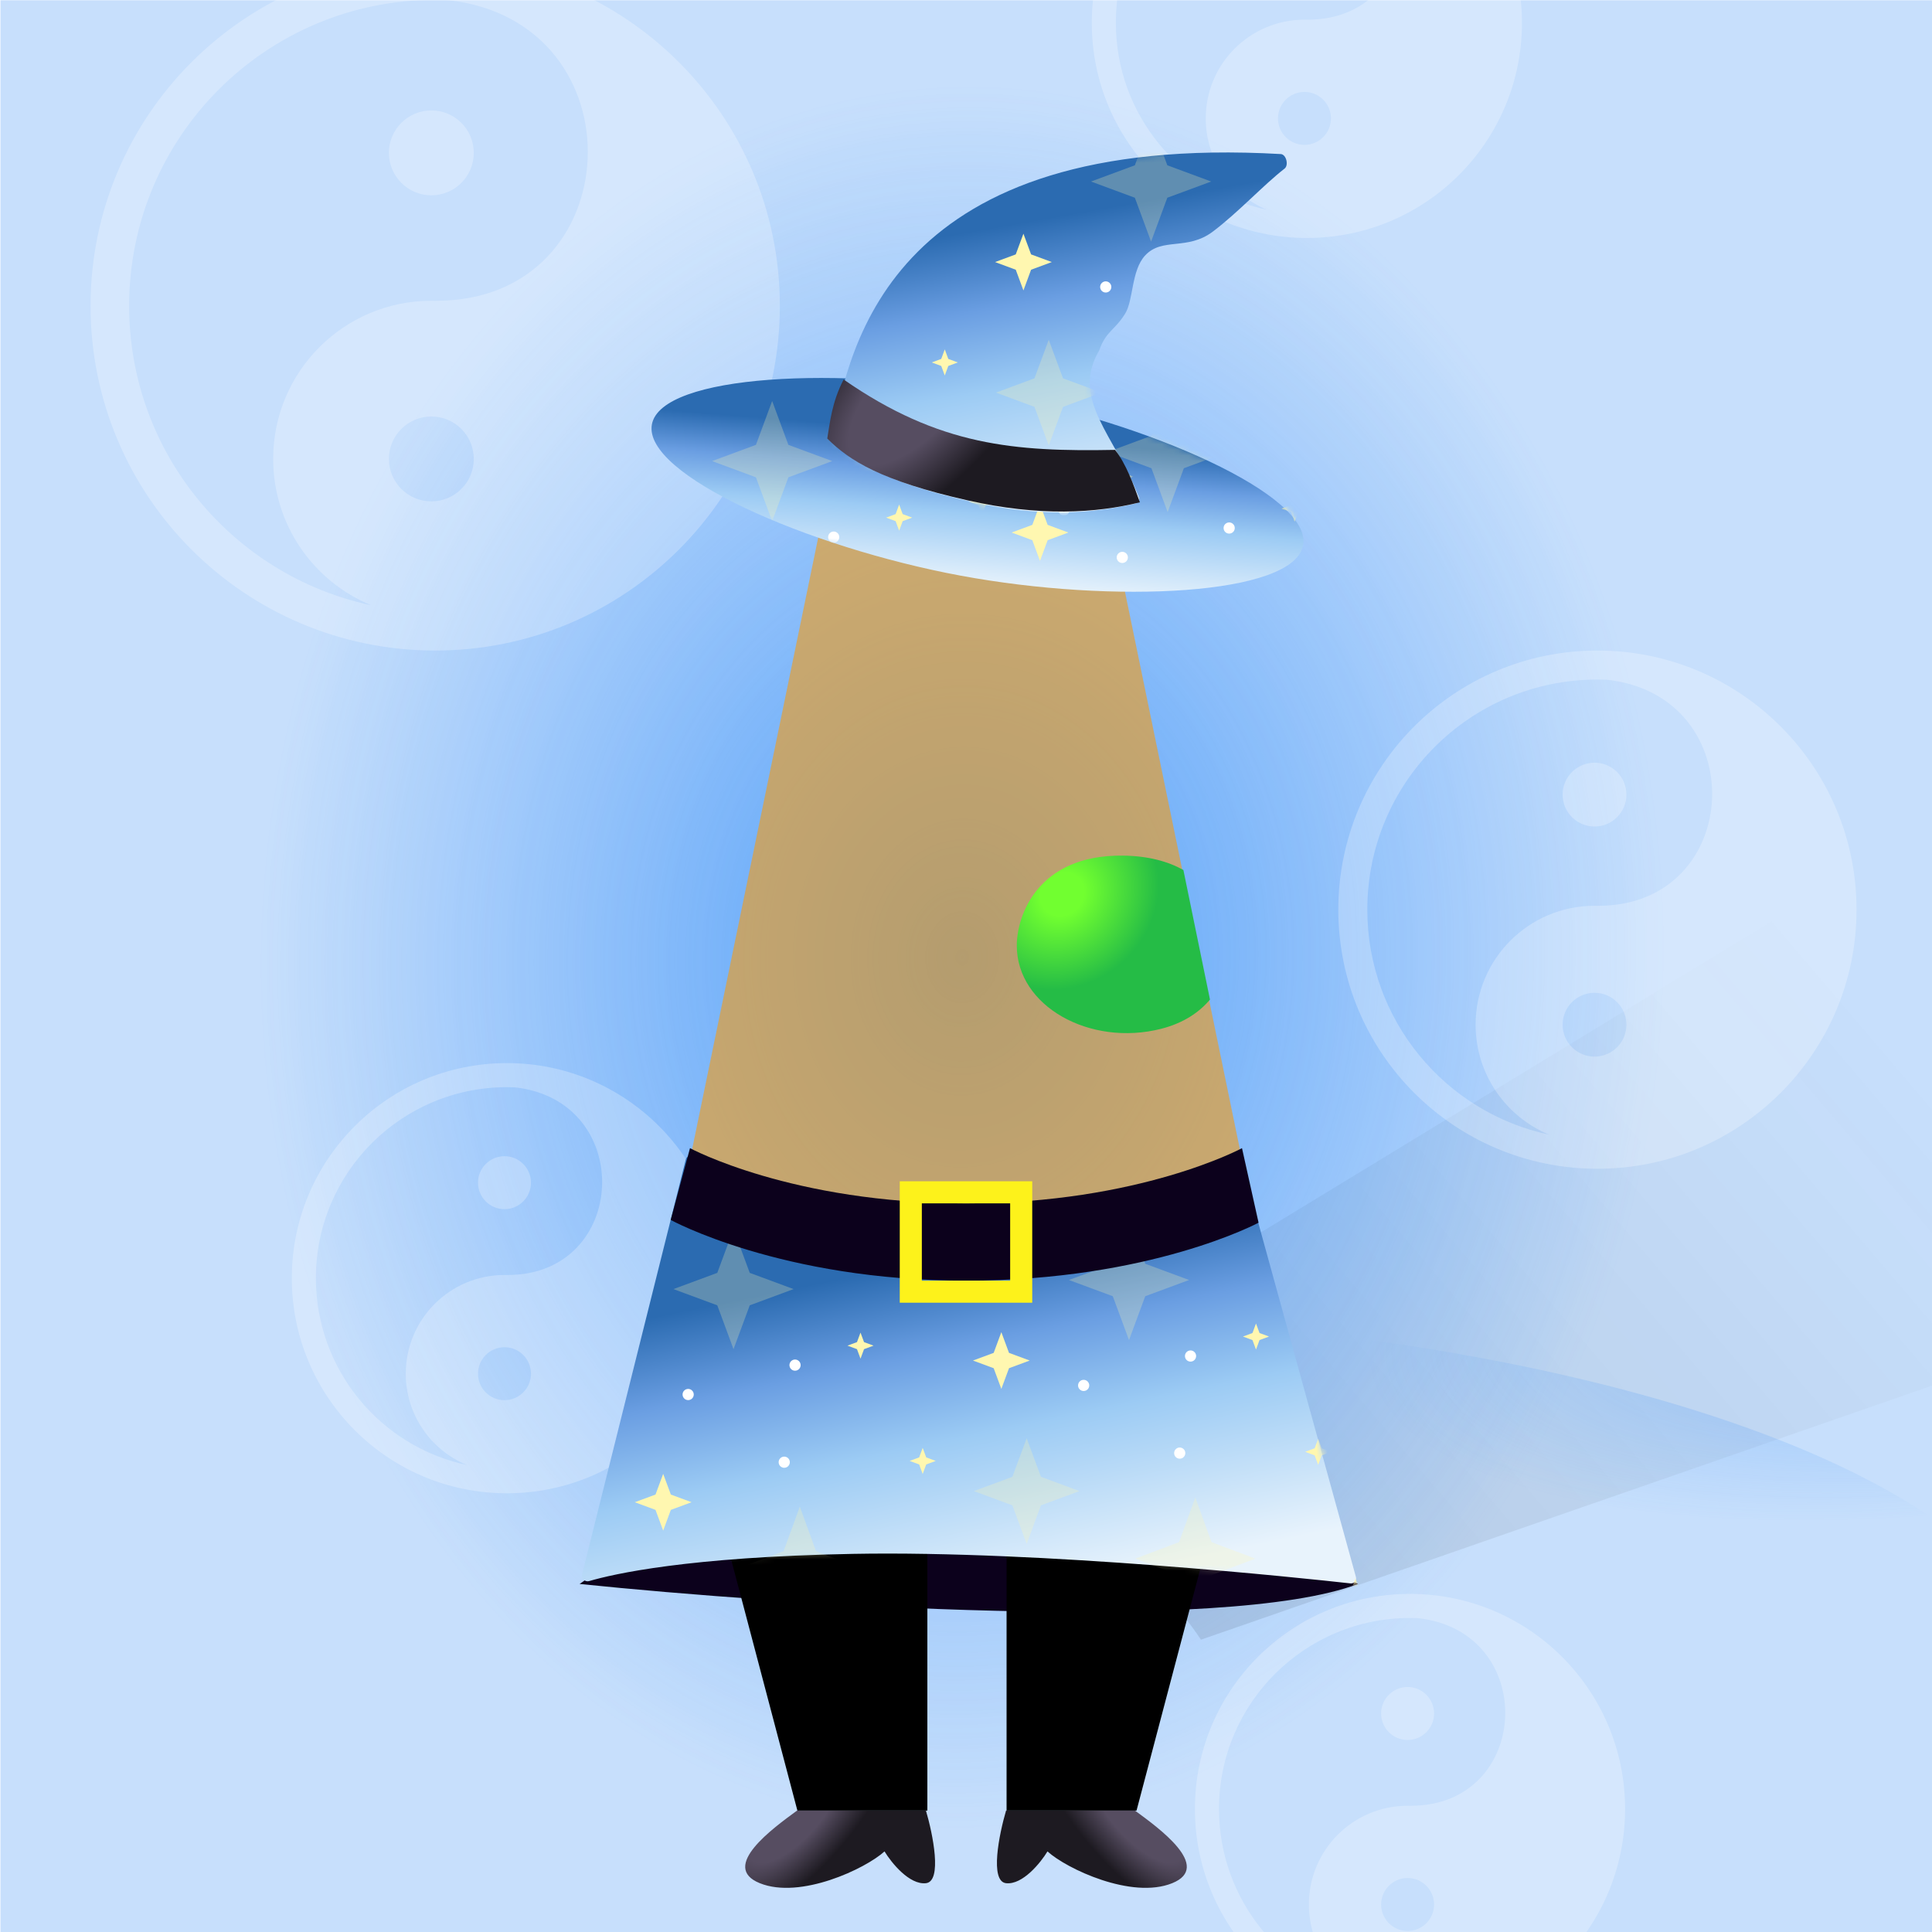 
    <svg width="350" height="350" viewBox="0 0 350 350" fill="none" xmlns="http://www.w3.org/2000/svg">
    
  <!-- CottonCandy BG -->
  <g clip-path="url(#clip0_28_276)">
  <rect width="350" height="350" fill="white"/>
  <rect x="0.079" y="0.044" width="350" height="350" fill="#2183F7" fill-opacity="0.25"/>
  <path d="M135.979 279.538L354.5 146.5L430.987 222.879L217.56 297.049C217.56 297.049 203 274 182 273C161 272 135.979 279.538 135.979 279.538Z" fill="url(#paint0_linear_28_276)" fill-opacity="0.1"/>
  <g opacity="0.45" filter="url(#filter0_f_28_276)">
  <ellipse rx="194.596" ry="66.764" transform="matrix(1 0.002 0.002 -1 176.078 304.638)" fill="url(#paint1_radial_28_276)"/>
  </g>
  <g opacity="0.7" filter="url(#filter1_f_28_276)">
  <ellipse cx="174.396" cy="137.609" rx="196.647" ry="242.448" transform="rotate(0.127 174.396 137.609)" fill="url(#paint2_radial_28_276)"/>
  </g>
  </g>
  <defs>
  <filter id="filter0_f_28_276" x="-23.076" y="233.315" width="398.306" height="142.646" filterUnits="userSpaceOnUse" color-interpolation-filters="sRGB">
  <feFlood flood-opacity="0" result="BackgroundImageFix"/>
  <feBlend mode="normal" in="SourceGraphic" in2="BackgroundImageFix" result="shape"/>
  <feGaussianBlur stdDeviation="2.279" result="effect1_foregroundBlur_28_276"/>
  </filter>
  <filter id="filter1_f_28_276" x="-26.808" y="-109.396" width="402.409" height="494.01" filterUnits="userSpaceOnUse" color-interpolation-filters="sRGB">
  <feFlood flood-opacity="0" result="BackgroundImageFix"/>
  <feBlend mode="normal" in="SourceGraphic" in2="BackgroundImageFix" result="shape"/>
  <feGaussianBlur stdDeviation="2.279" result="effect1_foregroundBlur_28_276"/>
  </filter>
  <linearGradient id="paint0_linear_28_276" x1="194.835" y1="260.638" x2="316.537" y2="156.936" gradientUnits="userSpaceOnUse">
  <stop/>
  <stop offset="1" stop-color="#333333" stop-opacity="0"/>
  </linearGradient>
  <radialGradient id="paint1_radial_28_276" cx="0" cy="0" r="1" gradientUnits="userSpaceOnUse" gradientTransform="translate(194.596 76.624) rotate(99.123) scale(43.977 125.337)">
  <stop stop-color="#2183F7"/>
  <stop offset="1" stop-color="#2183F7" stop-opacity="0"/>
  </radialGradient>
  <radialGradient id="paint2_radial_28_276" cx="0" cy="0" r="1" gradientUnits="userSpaceOnUse" gradientTransform="translate(174.396 173.413) rotate(92.559) scale(157.837 128.153)">
  <stop stop-color="#2183F7"/>
  <stop offset="1" stop-color="#2183F7" stop-opacity="0"/>
  </radialGradient>
  <clipPath id="clip0_28_276">
  <rect width="350" height="350" fill="white"/>
  </clipPath>
  </defs>

    
  <!-- YinYang Overlay -->
  <g clip-path="url(#clip0_589_123547)">
  <g style="mix-blend-mode:overlay">
  <path fill-rule="evenodd" clip-rule="evenodd" d="M78.841 117.851C113.323 117.851 141.276 89.898 141.276 55.417C141.276 20.935 113.323 -7.018 78.841 -7.018C44.359 -7.018 16.406 20.935 16.406 55.417C16.406 89.898 44.359 117.851 78.841 117.851ZM78.841 -0.029C79.613 -0.029 80.381 -0.014 81.145 0.018C116.331 3.897 114.168 54.485 79.074 54.485C79.041 54.485 79.008 54.489 78.975 54.497C78.698 54.489 78.421 54.485 78.142 54.485C62.317 54.485 49.487 67.314 49.487 83.139C49.487 95.104 56.82 105.356 67.237 109.646C42.186 104.312 23.395 82.059 23.395 55.417C23.395 24.795 48.219 -0.029 78.841 -0.029ZM78.142 90.827C82.388 90.827 85.83 87.385 85.83 83.139C85.83 78.894 82.388 75.452 78.142 75.452C73.896 75.452 70.454 78.894 70.454 83.139C70.454 87.385 73.896 90.827 78.142 90.827Z" fill="white" fill-opacity="0.25"/>
  <path d="M85.83 27.694C85.83 31.939 82.388 35.382 78.142 35.382C73.896 35.382 70.454 31.939 70.454 27.694C70.454 23.448 73.896 20.006 78.142 20.006C82.388 20.006 85.83 23.448 85.83 27.694Z" fill="white" fill-opacity="0.25"/>
  </g>
  <g style="mix-blend-mode:overlay">
  <path fill-rule="evenodd" clip-rule="evenodd" d="M91.83 270.521C113.349 270.521 130.794 253.076 130.794 231.556C130.794 210.036 113.349 192.591 91.83 192.591C70.31 192.591 52.865 210.036 52.865 231.556C52.865 253.076 70.31 270.521 91.83 270.521ZM91.83 196.953C92.311 196.953 92.791 196.963 93.268 196.982C115.226 199.403 113.877 230.974 91.975 230.974C91.954 230.974 91.934 230.977 91.913 230.982C91.74 230.977 91.567 230.974 91.393 230.974C81.517 230.974 73.51 238.981 73.51 248.857C73.51 256.324 78.087 262.723 84.588 265.4C68.954 262.071 57.227 248.183 57.227 231.556C57.227 212.445 72.719 196.953 91.83 196.953ZM91.393 253.655C94.043 253.655 96.191 251.507 96.191 248.857C96.191 246.208 94.043 244.06 91.393 244.06C88.744 244.06 86.596 246.208 86.596 248.857C86.596 251.507 88.744 253.655 91.393 253.655Z" fill="white" fill-opacity="0.25"/>
  <path d="M96.191 214.254C96.191 216.904 94.043 219.052 91.393 219.052C88.744 219.052 86.596 216.904 86.596 214.254C86.596 211.605 88.744 209.456 91.393 209.456C94.043 209.456 96.191 211.605 96.191 214.254Z" fill="white" fill-opacity="0.25"/>
  </g>
  <g style="mix-blend-mode:overlay">
  <path fill-rule="evenodd" clip-rule="evenodd" d="M255.436 366.68C276.956 366.68 294.401 349.235 294.401 327.715C294.401 306.195 276.956 288.75 255.436 288.75C233.916 288.75 216.471 306.195 216.471 327.715C216.471 349.235 233.916 366.68 255.436 366.68ZM255.436 293.112C255.918 293.112 256.397 293.122 256.874 293.141C278.833 295.562 277.483 327.133 255.582 327.133C255.561 327.133 255.54 327.136 255.52 327.141C255.347 327.136 255.174 327.133 255 327.133C245.123 327.133 237.117 335.14 237.117 345.016C237.117 352.483 241.693 358.882 248.194 361.559C232.56 358.23 220.833 344.342 220.833 327.715C220.833 308.604 236.325 293.112 255.436 293.112ZM255 349.814C257.65 349.814 259.798 347.666 259.798 345.016C259.798 342.367 257.65 340.219 255 340.219C252.35 340.219 250.202 342.367 250.202 345.016C250.202 347.666 252.35 349.814 255 349.814Z" fill="white" fill-opacity="0.25"/>
  <path d="M259.798 310.413C259.798 313.063 257.65 315.211 255 315.211C252.35 315.211 250.202 313.063 250.202 310.413C250.202 307.764 252.35 305.615 255 305.615C257.65 305.615 259.798 307.764 259.798 310.413Z" fill="white" fill-opacity="0.25"/>
  </g>
  <g style="mix-blend-mode:overlay">
  <path fill-rule="evenodd" clip-rule="evenodd" d="M236.751 43.112C258.271 43.112 275.716 25.667 275.716 4.147C275.716 -17.373 258.271 -34.818 236.751 -34.818C215.232 -34.818 197.787 -17.373 197.787 4.147C197.787 25.667 215.232 43.112 236.751 43.112ZM236.751 -30.456C237.233 -30.456 237.713 -30.446 238.19 -30.427C260.148 -28.005 258.799 3.566 236.897 3.566C236.876 3.566 236.856 3.568 236.835 3.573C236.662 3.568 236.489 3.566 236.315 3.566C226.439 3.566 218.432 11.572 218.432 21.449C218.432 28.916 223.009 35.314 229.51 37.991C213.875 34.662 202.148 20.774 202.148 4.147C202.148 -14.964 217.641 -30.456 236.751 -30.456ZM236.315 26.247C238.965 26.247 241.113 24.099 241.113 21.449C241.113 18.799 238.965 16.651 236.315 16.651C233.665 16.651 231.517 18.799 231.517 21.449C231.517 24.099 233.665 26.247 236.315 26.247Z" fill="white" fill-opacity="0.25"/>
  <path d="M241.113 -13.155C241.113 -10.505 238.965 -8.357 236.315 -8.357C233.665 -8.357 231.517 -10.505 231.517 -13.155C231.517 -15.804 233.665 -17.952 236.315 -17.952C238.965 -17.952 241.113 -15.804 241.113 -13.155Z" fill="white" fill-opacity="0.25"/>
  </g>
  <g style="mix-blend-mode:overlay">
  <path fill-rule="evenodd" clip-rule="evenodd" d="M289.388 211.732C315.312 211.732 336.328 190.716 336.328 164.792C336.328 138.867 315.312 117.852 289.388 117.852C263.464 117.852 242.448 138.867 242.448 164.792C242.448 190.716 263.464 211.732 289.388 211.732ZM289.388 123.106C289.968 123.106 290.546 123.118 291.12 123.141C317.574 126.058 315.947 164.091 289.563 164.091C289.538 164.091 289.513 164.094 289.489 164.1C289.281 164.094 289.072 164.091 288.862 164.091C276.964 164.091 267.319 173.736 267.319 185.635C267.319 194.63 272.832 202.338 280.664 205.563C261.83 201.552 247.702 184.822 247.702 164.792C247.702 141.769 266.366 123.106 289.388 123.106ZM288.862 191.414C292.055 191.414 294.642 188.827 294.642 185.635C294.642 182.442 292.055 179.855 288.862 179.855C285.67 179.855 283.082 182.442 283.082 185.635C283.082 188.827 285.67 191.414 288.862 191.414Z" fill="white" fill-opacity="0.25"/>
  <path d="M294.642 143.949C294.642 147.141 292.055 149.729 288.862 149.729C285.67 149.729 283.082 147.141 283.082 143.949C283.082 140.757 285.67 138.169 288.862 138.169C292.055 138.169 294.642 140.757 294.642 143.949Z" fill="white" fill-opacity="0.25"/>
  </g>
  </g>
  <defs>
  <clipPath id="clip0_589_123547">
  <rect width="350" height="350" fill="white"/>
  </clipPath>
  </defs>

    
  <!-- Normal Glass -->
    <path d="M148.717 95L125.019 209.98C124.948 210.324 125.078 210.673 125.367 210.873C128.479 213.027 147.033 225 175 225C202.967 225 221.521 213.027 224.633 210.873C224.922 210.673 225.052 210.324 224.981 209.98L201.283 95C201.249 95.067 201.205 95.129 201.15 95.184C199.818 96.524 193.18 102.106 175 102.106C156.82 102.106 150.182 96.524 148.85 95.184C148.795 95.129 148.751 95.067 148.717 95Z" fill="#F59B13" fill-opacity="0.6"/>
  
    
    
    
    
  <!-- Lava 3 -->
    <!-- Color -->
    <path d="M214.381 157.604L219.2 181.084C217.285 183.349 214.448 185.339 210.334 186.382C197.471 189.642 184.2 182.306 184.2 171.303C184.2 165.801 188.039 154.839 203.392 155.002C208.021 155.051 211.616 156.065 214.381 157.604Z" fill="url(#paint0_radial_931_113862)"/>
<defs>
<radialGradient id="paint0_radial_931_113862" cx="0" cy="0" r="1" gradientUnits="userSpaceOnUse" gradientTransform="translate(192.4 161.977) rotate(48.294) scale(18.572 20.459)">
<stop offset="0.203" style="stop-color: #71FF30;"/>
<stop offset="0.891" style="stop-color: #25BC46;"/>
</radialGradient>
</defs>
  
    
  
    
  <!-- Diamond Witch -->
  <path d="M105 286.949C141.989 290.761 221.974 296.096 246 286.949C220.04 271.895 155.495 250.819 105 286.949Z" fill="#0C011C"/>
  <path d="M167.741 341.159C170.742 340.83 168.992 332.249 167.741 328H144.399C140.092 331.153 130.312 338.198 137.648 341.159C144.984 344.12 156.765 338.555 160.239 335.402C161.489 337.458 164.74 341.488 167.741 341.159Z" fill="url(#paint0_radial_1490_98301)"/>
  <path d="M168 279.802V328H144.455L131 277L168 279.802Z" fill="black"/>
  <mask id="mask0_1490_98301" style="mask-type:alpha" maskUnits="userSpaceOnUse" x="131" y="277" width="37" height="52">
  <path d="M168 279.83V328.5H144.455L131 277L168 279.83Z" fill="white"/>
  </mask>
  <g mask="url(#mask0_1490_98301)">
  </g>
  <path d="M182.259 341.159C179.258 340.83 181.008 332.249 182.259 328H205.601C209.908 331.153 219.688 338.198 212.352 341.159C205.016 344.12 193.235 338.555 189.761 335.402C188.511 337.458 185.26 341.488 182.259 341.159Z" fill="url(#paint1_radial_1490_98301)"/>
  <path d="M182.35 279.802V328H205.895L219.35 277L182.35 279.802Z" fill="black"/>
  <mask id="mask1_1490_98301" style="mask-type:alpha" maskUnits="userSpaceOnUse" x="182" y="277" width="38" height="52">
  <path d="M182.352 279.83V328.5H205.897L219.352 277L182.352 279.83Z" fill="white"/>
  </mask>
  <g mask="url(#mask1_1490_98301)">
  </g>
  <path d="M245.641 285.697L224.777 210.006C224.631 209.474 224.043 209.195 223.534 209.408C183.446 226.102 142.208 216.668 125.484 209.436C124.962 209.21 124.373 209.509 124.235 210.061L105.44 285.239C105.258 285.966 105.997 286.642 106.717 286.431C111.115 285.139 124.609 282.054 154.5 281.5C188.954 280.862 236.15 285.902 244.659 286.849C245.301 286.92 245.812 286.32 245.641 285.697Z" fill="url(#paint2_linear_1490_98301)"/>
  <mask id="mask2_1490_98301" style="mask-type:alpha" maskUnits="userSpaceOnUse" x="105" y="209" width="141" height="78">
  <path d="M246 287L224.5 209C183.3 226.6 140.667 216.333 124.5 209L105 287C105 287 116.5 282.204 154.5 281.5C192.5 280.796 246 287 246 287Z" fill="url(#paint3_radial_1490_98301)"/>
  </mask>
  <g mask="url(#mask2_1490_98301)">
  <g style="mix-blend-mode:overlay">
  <circle cx="124.667" cy="252.63" r="1.013" fill="white"><animate attributeName="opacity" values="1;0;1" dur="2.1s" repeatCount="indefinite" /></circle>
  <circle cx="142.071" cy="264.892" r="1.013" fill="white"><animate attributeName="opacity" values="1;0;1" dur="2.4s" repeatCount="indefinite" /></circle>
  <circle cx="144.03" cy="247.305" r="1.013" fill="white"><animate attributeName="opacity" values="1;0;1" dur="2.6s" repeatCount="indefinite" /></circle>
  <path d="M128.345 288.334L127.981 287.348L126.995 286.984L127.981 286.619L128.345 285.633L128.71 286.619L129.696 286.984L128.71 287.348L128.345 288.334Z" fill="#FFF7B0"><animate attributeName="opacity" values="1;0;1" dur="2.4s" repeatCount="indefinite" /></path>
  <path d="M167.154 267.023L166.515 265.298L164.79 264.66L166.515 264.022L167.154 262.297L167.792 264.022L169.517 264.66L167.792 265.298L167.154 267.023Z" fill="#FFF7B0"><animate attributeName="opacity" values="1;0;1" dur="2.8s" repeatCount="indefinite" /></path>
  <path d="M155.889 246.139L155.251 244.414L153.526 243.776L155.251 243.137L155.889 241.413L156.528 243.137L158.252 243.776L156.528 244.414L155.889 246.139Z" fill="#FFF7B0"><animate attributeName="opacity" values="1;0;1" dur="2.9s" repeatCount="indefinite" /></path>
  <path d="M181.403 251.617L180.014 247.864L176.261 246.475L180.014 245.086L181.403 241.333L182.791 245.086L186.544 246.475L182.791 247.864L181.403 251.617Z" fill="#FFF7B0"><animate attributeName="opacity" values="1;0;1" dur="2.6s" repeatCount="indefinite" /></path>
  <path d="M120.141 277.284L118.752 273.531L114.999 272.142L118.752 270.753L120.141 267L121.53 270.753L125.283 272.142L121.53 273.531L120.141 277.284Z" fill="#FFF7B0"><animate attributeName="opacity" values="1;0;1" dur="2.8s" repeatCount="indefinite" /></path>
  <path opacity="0.25" d="M132.884 244.415L129.944 236.471L122 233.531L129.944 230.592L132.884 222.647L135.823 230.592L143.768 233.531L135.823 236.471L132.884 244.415Z" fill="#FFF7B0"><animate attributeName="opacity" values="0.25;0;0.25" dur="2.3s" repeatCount="indefinite" /></path>
  <path opacity="0.25" d="M144.894 295.082L141.954 287L134.01 284.01L141.954 281.02L144.894 272.938L147.834 281.02L155.778 284.01L147.834 287L144.894 295.082Z" fill="#FFF7B0"><animate attributeName="opacity" values="0.25;0;0.25" dur="2.3s" repeatCount="indefinite" /></path>
  <path opacity="0.25" d="M185.99 279.694L183.405 272.708L176.42 270.124L183.405 267.539L185.99 260.553L188.575 267.539L195.561 270.124L188.575 272.708L185.99 279.694Z" fill="#FFF7B0"><animate attributeName="opacity" values="0.25;0;0.25" dur="2.4s" repeatCount="indefinite" /></path>
  </g>
  <g style="mix-blend-mode:overlay">
  <circle cx="196.314" cy="250.983" r="1.013" fill="white"><animate attributeName="opacity" values="1;0;1" dur="2.7s" repeatCount="indefinite" /></circle>
  <circle cx="213.718" cy="263.244" r="1.013" fill="white"><animate attributeName="opacity" values="1;0;1" dur="2.8s" repeatCount="indefinite" /></circle>
  <circle cx="215.677" cy="245.657" r="1.013" fill="white"><animate attributeName="opacity" values="1;0;1" dur="2.5s" repeatCount="indefinite" /></circle>
  <path d="M199.992 286.687L199.628 285.701L198.642 285.336L199.628 284.971L199.992 283.986L200.357 284.971L201.343 285.336L200.357 285.701L199.992 286.687Z" fill="#FFF7B0"><animate attributeName="opacity" values="1;0;1" dur="2.4s" repeatCount="indefinite" /></path>
  <path d="M238.8 265.375L238.162 263.651L236.437 263.012L238.162 262.374L238.8 260.649L239.439 262.374L241.164 263.012L239.439 263.651L238.8 265.375Z" fill="#FFF7B0"><animate attributeName="opacity" values="1;0;1" dur="2.7s" repeatCount="indefinite" /></path>
  <path d="M227.536 244.491L226.898 242.766L225.173 242.128L226.898 241.49L227.536 239.765L228.175 241.49L229.899 242.128L228.175 242.766L227.536 244.491Z" fill="#FFF7B0"><animate attributeName="opacity" values="1;0;1" dur="2.9s" repeatCount="indefinite" /></path>
  <path d="M245.55 290.654L244.912 288.929L243.187 288.291L244.912 287.653L245.55 285.928L246.189 287.653L247.914 288.291L246.189 288.929L245.55 290.654Z" fill="#FFF7B0"><animate attributeName="opacity" values="1;0;1" dur="2.3s" repeatCount="indefinite" /></path>
  <path opacity="0.25" d="M204.531 242.768L201.591 234.823L193.647 231.884L201.591 228.944L204.531 221L207.47 228.944L215.415 231.884L207.47 234.823L204.531 242.768Z" fill="#FFF7B0"><animate attributeName="opacity" values="0.25;0;0.25" dur="2.6s" repeatCount="indefinite" /></path>
  <path opacity="0.25" d="M216.541 293.434L213.601 285.353L205.657 282.363L213.601 279.372L216.541 271.291L219.481 279.372L227.425 282.363L219.481 285.353L216.541 293.434Z" fill="#FFF7B0"><animate attributeName="opacity" values="0.25;0;0.25" dur="2.8s" repeatCount="indefinite" /></path>
  </g>
  </g>
  <path d="M125 208C125 208 143.5 218 175 218C206.5 218 225 208 225 208L228 221.5C228 221.5 208.5 232 175 232C141.5 232 121.5 221 121.5 221L125 208Z" fill="#0C011C"/>
  <rect x="165" y="216" width="20" height="18" stroke="#FDF21B" stroke-width="4" shape-rendering="geometricPrecision"/>
  <path d="M236.072 98.79C234.385 107.874 201.732 109.429 174.03 104.285C146.329 99.141 116.41 85.968 118.097 76.884C119.784 67.8 152.437 66.245 180.139 71.389C207.841 76.532 237.759 89.706 236.072 98.79Z" fill="url(#paint4_linear_1490_98301)"/>
  <mask id="mask3_1490_98301" style="mask-type:alpha" maskUnits="userSpaceOnUse" x="118" y="68" width="119" height="40">
  <path d="M236.072 98.79C234.385 107.874 201.732 109.429 174.03 104.285C146.329 99.141 116.41 85.968 118.097 76.884C119.784 67.8 152.437 66.245 180.139 71.389C207.841 76.532 237.759 89.706 236.072 98.79Z" fill="#0C011C"/>
  </mask>
  <g mask="url(#mask3_1490_98301)">
  <g style="mix-blend-mode:overlay">
  <circle cx="131.667" cy="102.629" r="1.013" fill="white"><animate attributeName="opacity" values="1;0;1" dur="2.1s" repeatCount="indefinite" /></circle>
  <circle cx="151.03" cy="97.304" r="1.013" fill="white"><animate attributeName="opacity" values="1;0;1" dur="2.5s" repeatCount="indefinite" /></circle>
  <path d="M162.889 96.138L162.251 94.413L160.526 93.775L162.251 93.136L162.889 91.412L163.528 93.136L165.252 93.775L163.528 94.413L162.889 96.138Z" fill="#FFF7B0"><animate attributeName="opacity" values="1;0;1" dur="2.8s" repeatCount="indefinite" /></path>
  <path d="M188.403 101.616L187.014 97.863L183.261 96.474L187.014 95.085L188.403 91.332L189.791 95.085L193.544 96.474L189.791 97.863L188.403 101.616Z" fill="#FFF7B0"><animate attributeName="opacity" values="1;0;1" dur="2.7s" repeatCount="indefinite" /></path>
  <path opacity="0.25" d="M139.884 94.414L136.944 86.47L129 83.53L136.944 80.591L139.884 72.646L142.823 80.591L150.768 83.53L142.823 86.47L139.884 94.414Z" fill="#FFF7B0"><animate attributeName="opacity" values="0.25;0;0.25" dur="2.6s" repeatCount="indefinite" /></path>
  </g>
  <g style="mix-blend-mode:overlay">
  <circle cx="203.314" cy="100.982" r="1.013" fill="white"><animate attributeName="opacity" values="1;0;1" dur="2.4s" repeatCount="indefinite" /></circle>
  <circle cx="222.677" cy="95.657" r="1.013" fill="white"><animate attributeName="opacity" values="1;0;1" dur="2.0s" repeatCount="indefinite" /></circle>
  <path d="M234.536 94.491L233.898 92.766L232.173 92.128L233.898 91.49L234.536 89.765L235.175 91.49L236.899 92.128L235.175 92.766L234.536 94.491Z" fill="#FFF7B0"><animate attributeName="opacity" values="1;0;1" dur="2.3s" repeatCount="indefinite" /></path>
  <path opacity="0.25" d="M211.531 92.768L208.591 84.823L200.647 81.884L208.591 78.944L211.531 71L214.47 78.944L222.415 81.884L214.47 84.823L211.531 92.768Z" fill="#FFF7B0"><animate attributeName="opacity" values="0.25;0;0.25" dur="2.6s" repeatCount="indefinite" /></path>
  </g>
  </g>
  <path d="M176.133 90.94C160.87 87.486 155.063 83.952 151.036 80.068C150.823 79.862 150.726 79.576 150.776 79.283C153.764 61.898 162.048 23.939 232.022 27.909C233.018 27.966 233.5 29.931 232.713 30.543C228.88 33.522 224.321 38.484 219.72 41.953C215.065 45.462 210.544 42.942 207.45 46.282C204.919 49.016 205.36 54.377 203.821 56.838C201.904 59.902 200.396 59.953 199.176 63.375C199.156 63.431 199.129 63.49 199.098 63.542C193.919 72.432 202.017 78.889 206.299 90.045C206.492 90.548 206.195 91.102 205.671 91.224C197.885 93.038 188.578 93.757 176.133 90.94Z" fill="url(#paint5_linear_1490_98301)"/>
  <mask id="mask4_1490_98301" style="mask-type:alpha" maskUnits="userSpaceOnUse" x="150" y="27" width="80" height="66">
  <path d="M176.133 90.94C160.438 87.388 154.742 83.751 150.698 79.737C153.541 63.052 160.997 26.067 226.203 27.671C228.468 27.727 229.985 32.828 228.325 34.368C225.593 36.9 222.665 39.732 219.72 41.953C215.065 45.462 210.544 42.942 207.45 46.282C204.919 49.016 205.36 54.377 203.821 56.838C201.888 59.928 200.37 59.953 199.145 63.462C193.724 72.641 202.467 79.213 206.648 90.989C198.664 92.971 189.102 93.876 176.133 90.94Z" fill="#1C013F"/>
  </mask>
  <g mask="url(#mask4_1490_98301)">
  <g style="mix-blend-mode:overlay">
  <circle cx="164.266" cy="92.393" r="1.013" fill="white"><animate attributeName="opacity" values="1;0;1" dur="2.6s" repeatCount="indefinite" /></circle>
  <circle cx="192.744" cy="92.393" r="1.013" fill="white"><animate attributeName="opacity" values="1;0;1" dur="2.9s" repeatCount="indefinite" /></circle>
  <path d="M171.154 68.023L170.515 66.299L168.79 65.66L170.515 65.022L171.154 63.297L171.792 65.022L173.517 65.66L171.792 66.299L171.154 68.023Z" fill="#FFF7B0"><animate attributeName="opacity" values="1;0;1" dur="2.1s" repeatCount="indefinite" /></path>
  <path d="M159.889 47.139L159.251 45.414L157.526 44.776L159.251 44.137L159.889 42.413L160.528 44.137L162.252 44.776L160.528 45.414L159.889 47.139Z" fill="#FFF7B0"><animate attributeName="opacity" values="1;0;1" dur="2.3s" repeatCount="indefinite" /></path>
  <path d="M177.904 93.302L177.265 91.577L175.54 90.939L177.265 90.3L177.904 88.576L178.542 90.3L180.267 90.939L178.542 91.577L177.904 93.302Z" fill="#FFF7B0"><animate attributeName="opacity" values="1;0;1" dur="2.6s" repeatCount="indefinite" /></path>
  <path d="M185.403 52.617L184.014 48.864L180.261 47.475L184.014 46.087L185.403 42.333L186.791 46.087L190.544 47.475L186.791 48.864L185.403 52.617Z" fill="#FFF7B0"><animate attributeName="opacity" values="1;0;1" dur="2.5s" repeatCount="indefinite" /></path>
  <path opacity="0.25" d="M148.894 96.082L145.954 88.001L138.01 85.01L145.954 82.02L148.894 73.939L151.834 82.02L159.778 85.01L151.834 88.001L148.894 96.082Z" fill="#FFF7B0"><animate attributeName="opacity" values="0.25;0;0.25" dur="2.9s" repeatCount="indefinite" /></path>
  <path opacity="0.25" d="M189.99 80.694L187.405 73.709L180.42 71.124L187.405 68.539L189.99 61.554L192.575 68.539L199.561 71.124L192.575 73.709L189.99 80.694Z" fill="#FFF7B0"><animate attributeName="opacity" values="0.25;0;0.25" dur="2.7s" repeatCount="indefinite" /></path>
  </g>
  <g style="mix-blend-mode:overlay">
  <circle cx="200.314" cy="51.983" r="1.013" fill="white"><animate attributeName="opacity" values="1;0;1" dur="2.8s" repeatCount="indefinite" /></circle>
  <circle cx="217.718" cy="64.244" r="1.013" fill="white"><animate attributeName="opacity" values="1;0;1" dur="2.6s" repeatCount="indefinite" /></circle>
  <circle cx="219.677" cy="46.657" r="1.013" fill="white"><animate attributeName="opacity" values="1;0;1" dur="2.3s" repeatCount="indefinite" /></circle>
  <path d="M203.992 87.686L203.628 86.701L202.642 86.336L203.628 85.972L203.992 84.986L204.357 85.972L205.343 86.336L204.357 86.701L203.992 87.686Z" fill="#FFF7B0"><animate attributeName="opacity" values="1;0;1" dur="2.2s" repeatCount="indefinite" /></path>
  <path opacity="0.25" d="M208.531 43.768L205.591 35.823L197.647 32.884L205.591 29.944L208.531 22L211.47 29.944L219.415 32.884L211.47 35.823L208.531 43.768Z" fill="#FFF7B0"><animate attributeName="opacity" values="0.25;0;0.25" dur="2.6s" repeatCount="indefinite" /></path>
  <path opacity="0.25" d="M220.541 94.435L217.601 86.353L209.657 83.363L217.601 80.373L220.541 72.291L223.481 80.373L231.425 83.363L223.481 86.353L220.541 94.435Z" fill="#FFF7B0"><animate attributeName="opacity" values="0.25;0;0.25" dur="2.5s" repeatCount="indefinite" /></path>
  </g>
  </g>
  <path d="M149.865 79.444C153.908 83.458 159.604 87.095 175.3 90.647C188.269 93.583 198.516 92.982 206.5 91C205.378 87.841 204 84 202 81.5C183.87 81.844 170.179 80.804 152.833 68.751C150.693 72.853 150.356 76.56 149.865 79.444Z" fill="url(#paint6_radial_1490_98301)"/>
  <defs>
  <radialGradient id="paint0_radial_1490_98301" cx="0" cy="0" r="1" gradientUnits="userSpaceOnUse" gradientTransform="translate(144 328) rotate(41.186) scale(10.63 26.119)">
  <stop offset="0.453" stop-color="#564D61"/>
  <stop offset="1" stop-color="#1D1A21"/>
  </radialGradient>
  <radialGradient id="paint1_radial_1490_98301" cx="0" cy="0" r="1" gradientUnits="userSpaceOnUse" gradientTransform="translate(206 328) rotate(138.814) scale(10.63 26.119)">
  <stop offset="0.453" stop-color="#564D61"/>
  <stop offset="1" stop-color="#1D1A21"/>
  </radialGradient>
  <linearGradient id="paint2_linear_1490_98301" x1="125.803" y1="217.405" x2="142.219" y2="297.493" gradientUnits="userSpaceOnUse">
  <stop offset="0.236" stop-color="#2B6BB1"/>
  <stop offset="0.434" stop-color="#6A9EE2"/>
  <stop offset="0.636" stop-color="#9CCBF4"/>
  <stop offset="1" stop-color="#E8F3FC"/>
  </linearGradient>
  <radialGradient id="paint3_radial_1490_98301" cx="0" cy="0" r="1" gradientUnits="userSpaceOnUse" gradientTransform="translate(147.01 229.071) rotate(33.775) scale(73.777 116.415)">
  <stop stop-color="#3A0580"/>
  <stop offset="1" stop-color="#05010B"/>
  </radialGradient>
  <linearGradient id="paint4_linear_1490_98301" x1="137.899" y1="67.213" x2="135.031" y2="102.705" gradientUnits="userSpaceOnUse">
  <stop offset="0.236" stop-color="#2B6BB1"/>
  <stop offset="0.434" stop-color="#6A9EE2"/>
  <stop offset="0.636" stop-color="#9CCBF4"/>
  <stop offset="1" stop-color="#E8F3FC"/>
  </linearGradient>
  <linearGradient id="paint5_linear_1490_98301" x1="170.873" y1="25.483" x2="183.432" y2="96.861" gradientUnits="userSpaceOnUse">
  <stop offset="0.236" stop-color="#2B6BB1"/>
  <stop offset="0.434" stop-color="#6A9EE2"/>
  <stop offset="0.636" stop-color="#9CCBF4"/>
  <stop offset="1" stop-color="#E8F3FC"/>
  </linearGradient>
  <radialGradient id="paint6_radial_1490_98301" cx="0" cy="0" r="1" gradientUnits="userSpaceOnUse" gradientTransform="translate(166.532 70.952) rotate(43.296) scale(16.234 37.4)">
  <stop offset="0.453" stop-color="#564D61"/>
  <stop offset="1" stop-color="#1D1A21"/>
  </radialGradient>
  </defs>

    
    
    </svg>
  